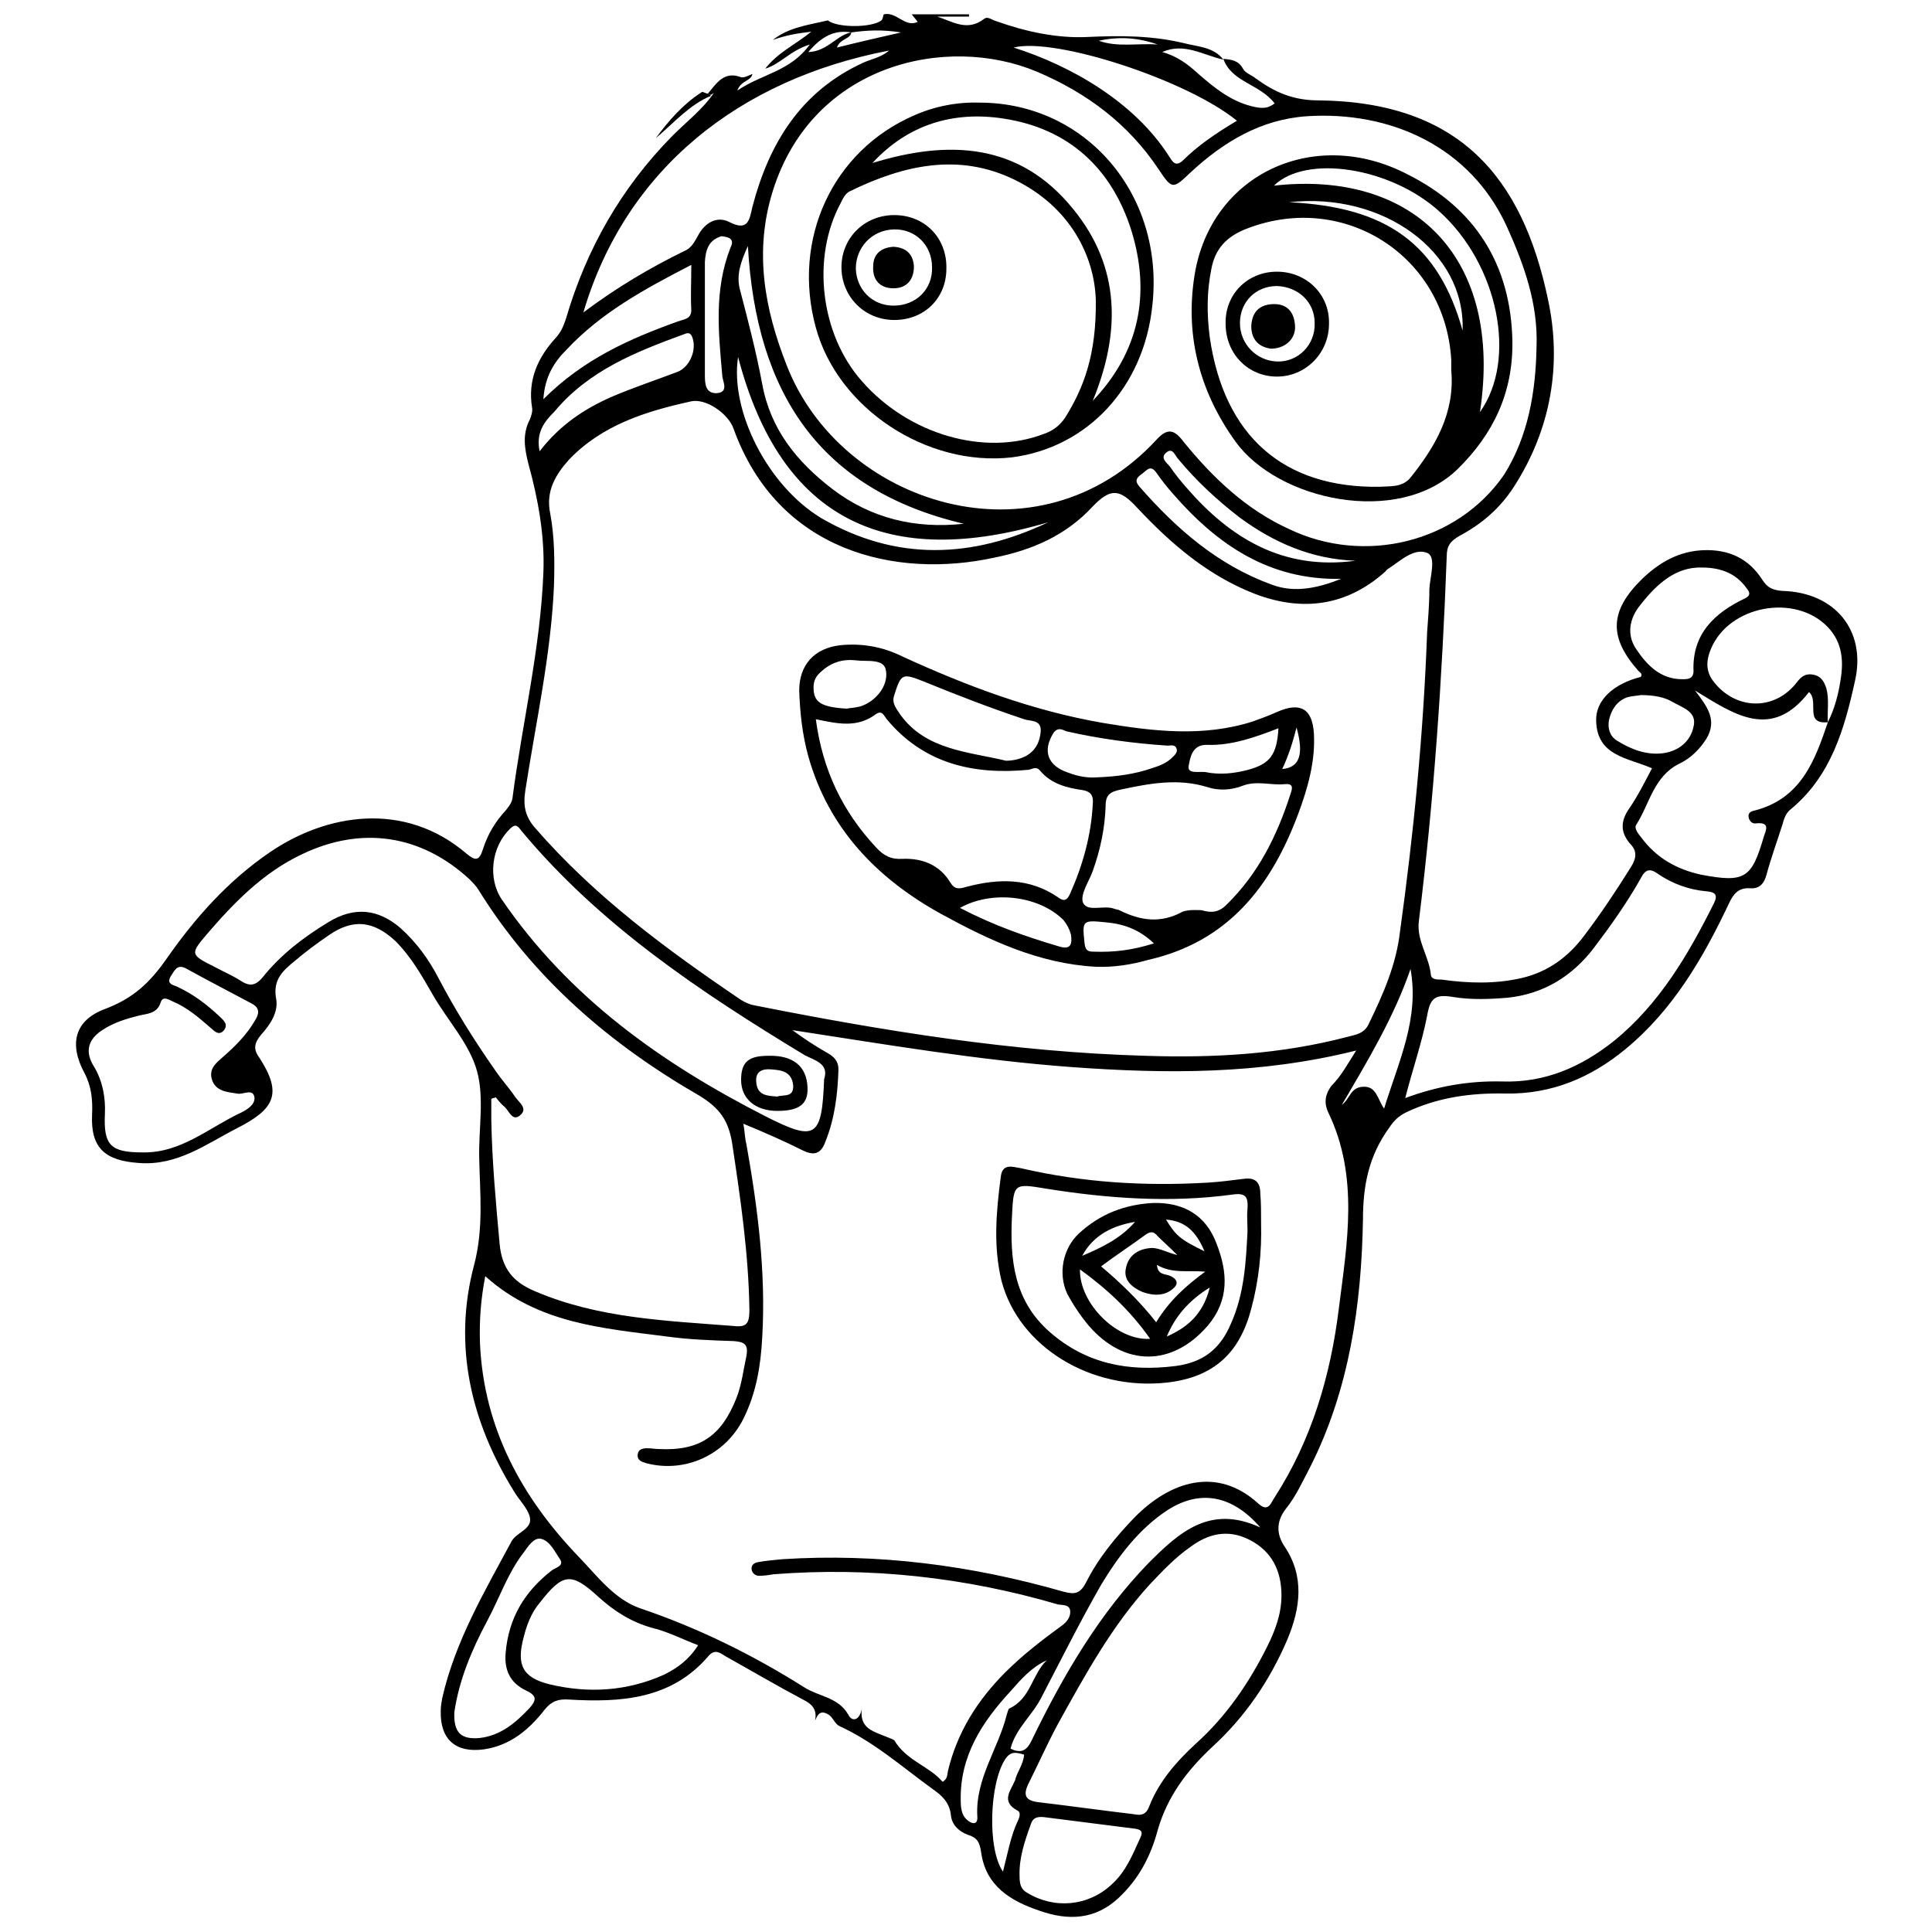 <?xml version="1.0" encoding="utf-8"?>
<!-- Svg Vector Icons : http://www.onlinewebfonts.com/icon -->
<!DOCTYPE svg PUBLIC "-//W3C//DTD SVG 1.1//EN" "http://www.w3.org/Graphics/SVG/1.1/DTD/svg11.dtd">
<svg version="1.1" xmlns="http://www.w3.org/2000/svg" xmlns:xlink="http://www.w3.org/1999/xlink" x="0px" y="0px" viewBox="0 0 256 256" enable-background="new 0 0 256 256" xml:space="preserve">
<g><g><path fill="#000000" d="M93.8,12.4c1.1-1.3,2.1-3,4.3-2.2c0.4,0.2,1.1-0.2,1.6-0.4c-0.2,1-1.5,0.8-2,2.2c3.2-2.2,7-2.5,9.6-6.1c-2.6,0.8-3.9,2.6-5.9,3.2c1.6-2.1,4-3.2,6.1-4.9c-1.8,0.2-3.5,0.5-5.1,1.1c2.1-1.7,4.8-2,7.3-2.6c1.2,1,5.8,1,7.1,0c0.2-0.2,0.2-0.6,0.3-0.8c1.7-0.4,2.8,1.8,4.5,1c-0.2-0.3-0.5-0.6-0.8-1c2.6,0,5.1,0,7.6,0c0,0.1,0,0.2,0,0.3c-1.4,0-2.8,0-4.2,0c2.1,0.7,4,2,6.2,0.3c0.5-0.4,1.1,0.2,1.6,0.3c3.9,1.4,8.1,2.3,12.1,2.1c4.3-0.2,8.5-0.2,12.7,0.8c1.9,0.5,4,0.5,5.3,2.2c-2.7-0.6-5.2-2.3-8.1-1c1.9,0.5,3.4,1.6,4.8,2.9c2.2,1.9,4.5,3.8,7.6,4.4c1.1,0.2,1.7,0.1,2.5-0.5c-2-2.6-5.7-2.8-6.8-5.9c1.1,0.1,2,0.2,2.6,1.3c0.3,0.6,1.1,0.8,1.7,1.3c2.5,1.8,4.9,2.9,8.3,2.9c18.7,0.2,27,10.2,30.4,26.3c1.9,8.7,0.4,17.3-4.5,24.9c-1.8,2.8-4.2,4.9-7.2,6.5c-1.2,0.7-1.7,1.3-1.7,2.7c-0.6,16.2-1.7,32.3-3.7,48.4c-0.3,2.6,1.4,4.7,1.6,7.1c0.1,0.6,0.8,0.6,1.4,0.6c3.6,0.5,7.1,0.6,10.6-0.2c3.5-0.8,6.2-2.8,8.3-5.6c2.2-2.9,4.2-5.9,6.2-9.1c0.7-1.1,0.9-2.1-0.1-3.1c-1.3-1.5-1.3-3-0.1-4.7c1.1-1.6,2-3.4,3-5.3c-3.2-1.4-7.3-1.6-7.4-6.3c-0.1-2.7,2.3-4.9,5.9-5.8c0.3-0.4-0.1-0.6-0.3-0.8c-4-4.5-3.8-8,0.5-12.2c2.3-2.2,4.9-3.7,8.2-3.8c3.3-0.1,5.9,1.1,7.7,3.9c0.7,1.1,1.4,1.4,2.7,1.5c7,0.2,11.1,5.3,9.6,11.9c-1.4,6.4-3.2,12.7-8.6,17.1c-0.6,0.5-0.8,1.2-1,1.9c-0.7,2.2-1.5,4.4-2.1,6.6c-0.3,1.2-0.9,2-2.2,1.9c-1.5-0.1-2.2,0.7-2.8,2c-3.4,7.2-7.4,14.1-13.7,19.3c-4.6,3.8-9.8,6-15.9,5.9c-4.6-0.1-9,0.5-13.2,2.5c-1,0.5-1.6,1.1-2.2,2c-2.7,3.7-3.5,7.6-3.5,12.2c-0.2,11.3-1.8,22.5-7,32.8c-1,1.9-1.9,3.9-3.2,5.5c-1.4,1.8-1.2,3.5-0.2,5c2.7,4,2.1,8.2,0.4,12.3c-2.3,5.4-5.6,10.3-10,14.3c-3.3,3.1-5.9,6.5-7.2,11c-0.9,3.4-2.5,6.5-5.2,9c-3.1,2.9-6.7,3-10.4,1.7c-3.9-1.3-7.2-3.3-7.8-7.8c-0.2-1.3-0.5-1.9-1.8-2.3c-1.1-0.4-2.1-1.3-2.2-2.6c-0.2-1.7-1.2-2.6-2.5-3.5c-4-2.9-7.7-6.2-12.3-8.3c-0.6-0.3-0.8-1.1-1.4-1.5c-1-0.6-1.4-0.2-1.8,0.8c0.3-1.5-0.4-2.2-1.6-2.8c-3.4-1.8-6.8-3.8-10.2-5.7c-0.7-0.4-1.4-1.1-2.3-0.1c-4.9,5.8-11.7,6.2-18.5,5.8c-1.4-0.1-2.3,0.2-3.2,1.3c-2.1,2.7-4.6,4.8-8.1,5.3c-3.7,0.5-5.8-1.3-5.7-5.1c0-0.6,0.1-1.1,0.2-1.7c1.7-7.5,5.6-14.1,9.2-20.8c0.7-1.2,2.8-1.6,2.4-3.2c-0.3-1.2-1.4-2.2-2.1-3.4c-5.7-9.2-8.1-19.3-5.3-29.9c1.3-4.9,0.8-9.5,0.7-14.2c-0.1-3.9,0.7-8-0.3-11.6c-1-3.6-3.9-6.7-5.8-10c-1.5-2.6-2.9-5.1-5-7.2c-2.9-2.7-5.6-3-8.8-0.8c-1.6,1.1-3.1,2.2-4.5,3.4c-1.6,1.3-3,2.5-2.5,5.1c0.3,1.7-0.8,3.4-2,4.7c-0.9,1.1-1.1,1.9-0.2,3.1c3.1,4.8,1.9,6.8-3,9.3c-4.1,2.1-7.9,5-13,4.6c-4.5-0.3-6.4-2-6.2-6.4c0.1-2-0.1-3.8-1-5.5c-2.1-3.9-1.3-7,2.7-8.5c3.7-1.4,5.9-3.4,8.2-6.7c3.7-5.3,8.1-10.3,13.7-14.1c7.5-5.1,17.8-6.8,26,0.2c1.2,1,1.7,1,2.2-0.6c0.6-1.9,1.6-3.6,3-5.1c0.4-0.5,0.8-1,0.9-1.6c1.3-10,3.7-19.8,4.1-29.9c0.2-4.9-0.7-9.8-2-14.5c-0.5-2-0.8-3.9,0.2-5.8c0.2-0.5,0.4-1.1,0.3-1.6c-0.6-3.7,0.8-6.7,3.2-9.3c0.7-0.8,1-1.6,1.3-2.5c2.7-9.2,7.3-17.3,14.1-24.2c1.9-1.9,4-3.5,5.5-5.7C94.1,12.7,94,12.6,93.8,12.4L93.8,12.4z M112.8,4.3c-2.3-0.4-4,0.6-5.7,2.6C109.7,6.8,110.9,4.6,112.8,4.3c-0.1,0.9-1.5,0.8-1.9,2c2.8-0.7,5.4-1.3,8.5-2C116.9,3.9,114.9,4,112.8,4.3L112.8,4.3z M242.2,95.7c-3.2,0.3-1.1-2.8-2.5-4c-5,6.5-10,2.9-15.1-0.2c1.6,2.1,3,3.9,1.5,6.4c-0.9,1.4-2.1,2.6-3.6,3.3c-3.4,1.7-3.9,5.3-5.7,8.1c-0.3,0.5,0.3,1.2,0.7,1.7c2,2.7,4.7,4.2,7.9,4.9c5.8,1.1,6.7,0.5,8.3-5c0.3-0.9,0.9-2-1-1.8c-0.5,0.1-0.9-0.3-1-0.8c-0.1-0.6,0.3-0.8,0.8-0.9C238.7,105.8,240.5,100.7,242.2,95.7c0.9-1.8,1.4-3.7,1.7-5.7c0.4-2.5,0.2-4.9-1.7-6.9c-4.3-4.5-13.1-2.9-15.5,2.9c-0.6,1.4-0.7,2.8,0.2,4.1c2.9,4,8.2,4.2,11.2,0.3c0.6-0.8,1.2-1.2,2.2-1c1,0.2,1.4,0.9,1.7,1.8C242.4,92.7,242.1,94.2,242.2,95.7L242.2,95.7z M179.7,139.2c-12.8,3.2-25.2,3.1-37.6,2.2c-12.4-0.9-24.7-3-37.1-4.9c1.5,1.1,3,2.1,4.6,3c0.9,0.5,1.5,1.1,1.5,2.2c-0.1,3.3-0.5,6.5-1.7,9.5c-0.6,1.7-1.5,2-3.1,1.2c-2.4-1.2-4.9-2.3-7.8-3.5c0.2,1.1,0.2,2,0.4,2.7c1.5,8.4,2.6,17,2.1,25.6c-0.2,3.8-0.8,7.4-2.5,10.8c-2.4,4.8-7.7,7.2-12.8,5.9c-0.7-0.2-1.3-0.4-1.2-1.2c0.1-0.7,0.7-0.8,1.3-0.8c0.5,0,1,0.1,1.4,0.1c5.5,0.3,8.4-1.7,10.4-6.8c0.7-1.8,0.9-3.7,1.3-5.5c0.3-1.6-0.3-1.9-1.7-2c-3-0.1-5.9-0.2-8.8-0.6c-8.5-1.1-17.1-1.7-24.1-8c-0.6,3.1-0.8,5.9-0.7,8.9c0.5,11.2,5.5,20.4,13.1,28.3c2.5,2.6,4.7,5.6,8.1,6.8c7.7,2.6,15,6.2,21.8,10.5c1.9,1.2,4.5,1.3,5.8,3.6c0.5,1,1.5,0.8,1.8-0.8c-0.2,1.5,0.3,2.4,1.5,3c1,0.5,2.6,1,2.8,1.2c1.6,2.7,4.6,3.4,6.4,5.5c0.7-0.4,0.6-1,0.7-1.4c1.2-5.1,3.9-9.4,7.6-13.1c2.3-2.3,4.9-4.3,7.5-6.2c0.7-0.5,1.2-1.2,1.1-2s-1-0.7-1.6-0.8c-12.3-3.6-24.9-5-37.7-4c-0.6,0.1-1.2,0.2-1.9,0.2c-0.5,0-0.9-0.3-1-0.8c-0.1-0.6,0.3-0.9,0.8-1c1.1-0.2,2.2-0.3,3.3-0.4c12.6-0.8,25,0.8,37.2,4.3c1.5,0.4,2.2,0.3,3-1.2c1.6-3.2,3.9-6,6.4-8.6c4.8-4.9,11-6.8,16.4-1.9c1.4,1.3,1.7-0.1,2.2-0.8c4.9-7.6,7.4-16.1,8.5-25c1.1-8.7,2.7-17.5-1.4-26c-0.6-1.3-0.4-2.4,0.4-3.5C177.7,142.6,178.5,141.1,179.7,139.2L179.7,139.2z M189.1,83.8c0.1-1.5,0.3-3.6,0.3-5.8c0.1-1.6,0.9-4.1-0.2-4.7c-1.8-0.8-3.6,1-5.3,2.1c-0.2,0.1-0.2,0.2-0.3,0.3c-5.1,4.6-11,5.4-17.3,3c-6.2-2.4-11.1-6.6-15.6-11.4c-2.3-2.5-3.5-2.7-5.9-0.2c-3.6,3.9-8.1,5.8-13.1,6.8c-12.9,2.8-28.6-0.7-34.5-17.1c-0.7-2-3.7-4.1-5.7-3.6c-5.9,1.3-11.7,3.1-16.1,7.7c-1.8,2-3.1,4.2-2.5,7.1c0.6,3.2,0.6,6.5,0.5,9.7c-0.4,9.1-2.4,18-3.8,27.1c-0.3,2,0,3.4,1.3,4.9c7.9,9.1,17.4,16.1,27.3,22.8c0.5,0.3,1.1,0.6,1.7,0.7c17.1,3.4,34.3,6.2,51.9,6.7c9,0.3,17.9-0.2,26.7-2.5c1.1-0.3,2.3-0.4,2.9-1.8c1.9-3.9,3.6-7.8,4.1-12.1C187.3,110.5,188.6,97.5,189.1,83.8L189.1,83.8z M203.6,45.9c0.2-5.6-1.6-10.7-3.9-15.8c-4.9-10.8-15.6-15.4-26.5-14.7c-6.1,0.4-11.1,3.4-15.5,7.5c-2.3,2.2-2.4,2.2-4.2-0.5c-4-6-9.5-10.1-16.1-12.9c-11.9-5-29.7-1.1-35,15.8c-2.5,8-1.1,15.6,1.8,23c7.1,18.5,33.3,27.1,49.1,9.9c1.4-1.5,2.3-1.3,3.5,0.3c3.9,4.8,8.3,9,14,11.6c10,4.8,22.3,1.8,28.5-7.2C202.5,57.8,203.5,51.9,203.6,45.9L203.6,45.9z M65.7,145.4c-0.2,0.1-0.4,0.1-0.6,0.2c0,1,0,1.9,0,2.8c0.1,5.5,0.6,10.9,1.1,16.4c0.3,3.3,1.8,5.1,4.7,6.3c8.4,3.6,17.4,3.9,26.3,4.6c1.7,0.2,2.1-0.3,2.1-2.1c-0.1-7.5-1.2-14.9-2.3-22.2c-0.5-3-1.7-4.6-4.3-6.2c-11.8-6.8-22-15.5-29.3-27.3c-0.3-0.5-0.8-1-1.2-1.4c-6.4-5.9-14.3-7.1-22.2-3.3c-5.1,2.4-9,6.4-12.6,10.6c-2.2,2.6-2.2,2.7,1,4.3c1.1,0.6,2.3,1.1,3.4,1.8c1.2,0.8,2,0.8,3-0.4c2.4-3,5.4-5.3,8.7-7.3c3.4-2.1,6.6-1.8,9.6,0.8c2.1,1.9,3.7,4.1,5,6.6c2.2,4.2,4.7,8.2,7.5,12.2c0.8,1.2,1.9,2.4,2.7,3.6c0.5,0.7,1.7,1.5,0.6,2.4c-1,0.8-1.4-0.5-2-1.1C66.4,146.3,66.1,145.9,65.7,145.4L65.7,145.4z M169.8,211.4c0-3.3-1.3-5.9-4.3-7.4c-2.8-1.4-5.4-0.8-7.8,1c-2,1.4-3.7,3.2-5.4,5c-5,5.5-8.5,11.9-12.1,18.4c-1.4,2.6-2.6,5.3-3.9,7.9c-0.8,1.6-0.4,2.3,1.3,2.5c4.2,0.5,8.5,1.1,12.7,1.6c1,0.2,1.6,0,2-1.1c1.3-3.3,3.6-5.9,6.2-8.3c4-3.6,7-8,9.4-12.8C169,216,169.8,213.8,169.8,211.4L169.8,211.4z M186.2,145.5c4.3-1.6,8.5-2.3,12.8-2.2c5.7,0.2,10.5-1.9,14.9-5.4c6-4.9,9.8-11.4,13.2-18.2c0.6-1.2,0.1-1.5-1-1.6c-2.3-0.2-4.5-1-6.4-2.3c-1.1-0.8-1.7-0.6-2.3,0.6c-1.8,3.2-4,6.3-6.2,9.2c-2.9,3.8-6.7,6.1-11.4,6.6c-2.4,0.2-4.9,0.3-7.3-0.1s-3,0.2-3.4,2.5C188.4,138.2,187.2,141.6,186.2,145.5L186.2,145.5z M109.2,143c0.7-2.1-1.3-2.5-2.6-3.2c-13.7-8.3-27.1-17.2-37.5-29.7c-0.4-0.5-0.7-1.1-1.5-0.3c-2.5,2.4-3,6.6-1.1,9.4c8.9,13,21.2,21.7,34.9,28.7C108.1,151.3,108.9,150.8,109.2,143L109.2,143z M13.9,147.6c-0.2,4.2,0.8,5.1,5,5.1c5.1,0.1,8.8-3.3,13.1-5.3c0.8-0.4,1.9-1.1,1.7-2.1c-0.3-1.1-1.5-0.2-2.3-0.4c-1.3-0.2-2.8-0.3-3.3-1.8c-0.5-1.5,0.6-2.3,1.5-3.1c1.6-1.4,3.1-2.9,4.2-4.8c0.5-0.8,0.7-1.6-0.4-2.2c-3-1.6-5.9-3.1-8.8-4.7c-1.2-0.6-1.5,0.4-2,1.1c-0.6,1.1,0.5,1.1,1,1.4c2.1,1,3.8,2.3,5.4,3.8c0.5,0.5,1.4,1.1,0.6,2c-0.7,0.7-1.3-0.1-1.8-0.5c-1.5-1.3-3-2.6-4.9-3.4c-0.5-0.2-1.3-0.8-1.6,0.1c-0.5,1.6-1.9,1.5-3,1.8c-1.6,0.4-3.2,0.9-4.6,1.8c-2.1,1.3-2.5,3-1.2,5C13.6,143.3,14,145.4,13.9,147.6L13.9,147.6z M77.3,41.4c4.4-3.3,8.8-5.9,13.3-8.1c1-0.4,1.4-1.2,1.9-2.1c0.9-1.7,2.5-2.6,4.1-1.8c2.5,1.3,2.7-0.2,3.1-2c2.2-8.4,6.4-15.3,14.7-19.1c1.1-0.5,2.4-0.7,3.4-1.6C98,10.5,82.9,22.4,77.3,41.4L77.3,41.4z M92.5,218c-2.1-0.8-4-1.8-6.1-2.3c-2.8-0.8-5-2.2-7.1-4.1c-3.6-3.3-4.7-3.2-7.8,0.8c-1.1,1.3-1.7,2.9-2.1,4.5c-1,3.7-0.2,5.4,3.5,6.3c5.1,1.2,10.2,0.9,15.1-1.3C89.8,221,91.3,219.9,92.5,218L92.5,218z M60.2,226.9c-0.1,2.7,0.9,3.6,3.3,3.4c2.8-0.3,4.8-2,6.6-3.9c1-1.1,1.1-1.7-0.4-2.4c-2.1-1-2.9-2.7-2.7-5c0.4-4.6,2.5-8.1,6.1-10.9c0.5-0.4,1.7-0.6,1.1-1.5c-0.7-1-1.3-2.4-2.5-2.7c-1-0.2-1.7,1-2.3,1.8c-2.1,2.7-3.2,6-4.8,9C62.5,218.6,60.8,222.7,60.2,226.9L60.2,226.9z M138.5,240.8c-0.8-0.1-1.6-0.1-1.9,0.9c-0.8,2.2-1.6,4.5-1.5,6.9c0,0.9,0.1,1.7,1,2.2c3.6,2.2,8.1,1.8,11.2-1.1c1.9-1.7,2.8-4,3.8-6.2c0.4-0.8,0.1-1.1-0.8-1.2C146.4,241.8,142.5,241.3,138.5,240.8L138.5,240.8z M163.9,16c-6.6-5.4-24.1-11.1-29.6-9.7c7.6,2.4,16,7.2,20.6,14.4c0.4,0.6,0.8,1.5,1.8,0.6C158.7,19.3,161.2,17.6,163.9,16L163.9,16z M225.5,75.2c-3.4-0.1-5.9,2.1-8.1,4.9c-1.5,1.8-1.9,4-0.6,5.9c1.4,2.1,3.2,4,6.1,4c0.7,0,1.5,0,1.5-1.1c-0.2-4.9,2.8-7.7,6.8-9.6c0.8-0.4,0.7-0.8,0.2-1.4C230.1,76.1,228.2,75.2,225.5,75.2L225.5,75.2z M167,202.4c-3.8-4.4-8.1-5-12.3-2.3c-3.8,2.5-6.5,6.1-8.8,9.9c-2.8,4.9-5.3,9.9-7.9,14.9c-1.2,2.4-3.4,4.1-4.1,6.8c1.8,0.9,2.4-0.2,3-1.5c4.1-8.4,8.8-16.4,15.3-23.1C156.2,203.1,160.3,199.3,167,202.4L167,202.4z M99.1,32.6c-1,2.2-1.5,3.8-1.1,5.6c1.1,4.2,2.2,8.4,3,12.7c1.1,6,4.6,10.3,9.3,13.9c5.1,3.9,11,5.3,17.4,4.6C108.6,64.9,100.2,52.1,99.1,32.6L99.1,32.6z M72,52.9c5.3-5.3,11.4-8,17.8-10.3c0.8-0.3,1.8-0.3,1.8-1.5c-0.1-1.9,0-3.7,0-6c-6.2,3.2-11.9,6.3-16.5,11.2C73.5,47.9,72.2,49.8,72,52.9L72,52.9z M71.5,59.8c2.7-3.5,5.9-5.6,9.5-7.2c2.8-1.2,5.8-2.2,8.7-3.3c1.7-0.6,2.7-3,2-4.7c-0.3-0.7-0.8-0.4-1.1-0.3c-6.3,2.3-12.6,4.8-17.1,10.2C72.1,55.9,71,57.3,71.5,59.8L71.5,59.8z M138.9,69.2c-21.2,6.3-35.4-0.1-41.1-21.9c-1.1,7.1,3.9,17.1,11.1,21.4C118.8,74.4,128.8,74,138.9,69.2L138.9,69.2z M217.4,92.1c-0.4,0.1-1.1,0.1-1.8,0.3c-1.4,0.5-2.1,1.7-2.4,3c-0.2,1.1,0.1,2.1,1,2.7c1.9,1.2,4,2,6.2,1.7c2.1-0.3,3.6-1.6,4-3.5c0.5-2-1.4-2.5-2.8-3.3C220.6,92.4,219.2,92.1,217.4,92.1L217.4,92.1z M177.7,76.7c-9.5,0.2-16.4-4.5-22.3-11.3c-0.8-0.9-1.5-1.8-2.2-2.8c-0.8-1.1-1.3-0.2-1.9,0.2c-0.7,0.5-1,0.9-0.3,1.7c4.9,5.6,10.4,10.4,17.6,13C171.6,78.6,174.7,77.9,177.7,76.7L177.7,76.7z M186.9,128.4c-2.2,6.4-5.7,12.2-9.1,18c1.1-0.8,1.1-2.3,2.8-2.4c1.8-0.1,1.9,1.6,2.8,2.9C185.3,140.7,188.1,135,186.9,128.4L186.9,128.4z M138.7,220c-2,0.9-3.4,2.5-4.8,4.1c-3.8,4.1-6.7,8.6-6.6,14.4c0,1,0.1,2,0.8,2.6c0.5,0.5,1.5,0.9,1.4-0.4c-0.3-5,2.8-9,3.9-13.5c0.1-0.3,0.2-0.7,0.3-0.8C136.6,225.1,136.7,221.9,138.7,220L138.7,220z M179.6,74.3c-5.8-0.2-10.8-2.4-15.3-5.7c-3-2.3-5.8-4.9-8.2-7.8c-0.4-0.4-0.7-1.6-1.6-0.8c-0.8,0.7,0.1,1.3,0.5,1.8c0.7,1,1.4,1.9,2.2,2.8C163,71.3,170,75.6,179.6,74.3L179.6,74.3z M95.6,31.3c-1.7,0.5-2.1,1.8-2.2,3.4c0,5,0,10,0,15c0,1.2,0.1,2.4,1.5,2.4c1.8-0.1,0.8-1.6,0.8-2.4c-0.5-5.7-1.1-11.3,1.1-16.9C97.4,31.6,96.5,31.4,95.6,31.3L95.6,31.3z M135.7,232.5c-1-0.3-1.8-0.5-2.5,0.6c-2.1,3.2-2.4,11.9-0.3,14.9c0.6-2.3,1-4.7,2-6.8c0.2-0.4,0.4-1.1-0.1-1.3c-2.2-1.2-0.9-2.6-0.3-4C134.8,234.7,135.6,233.8,135.7,232.5L135.7,232.5z M153.4,5.9c-2.5-0.9-5.1-1.1-7.8-0.5C148.1,6.3,150.8,5.7,153.4,5.9z"/><path fill="#000000" d="M93.8,12.4c0.2,0.1,0.3,0.2,0.4,0.3c-2.9,1.2-4.9,3.6-7.3,5.6c1.7-2.3,3.6-4.5,6.1-6.1C93.1,12.1,93.5,12.4,93.8,12.4L93.8,12.4z"/><path fill="#000000" d="M167.1,162.1c0.1,3.8-0.3,7.6-1.3,11.3c-1.5,5.8-4.9,9.1-11.2,9.8c-10,1.1-19.6-4.7-21.9-13.5c-1.1-4.6-0.7-9.1-0.1-13.7c0.2-1.9,1.5-1.4,2.7-1.2c8.2,1.9,16.4,2.4,24.8,1.9c1.6-0.1,3.1-0.3,4.7-0.5c1.5-0.2,2.2,0.4,2.2,2C167.1,159.3,167.1,160.7,167.1,162.1L167.1,162.1z M165.3,163.2c0-1.2-0.1-2.1,0-3c0.1-1.6-0.2-2.2-2.1-1.9c-8.2,1.1-16.5,0.5-24.6-0.8c-4.2-0.7-4.3-0.7-4.5,3.5c-0.3,5.8,0.2,11.3,5,15.5c4.8,4.2,10.4,5.3,16.7,4.5c3.7-0.5,5.9-2.3,7.3-5.6C164.9,171.4,165.1,167.1,165.3,163.2L165.3,163.2z"/><path fill="#000000" d="M145.2,128.1c-7.5-0.4-14.1-3.5-20.5-7c-8.5-4.7-14.9-11.3-17.6-20.9c-0.8-2.9-1.1-5.8-1.2-8.7c0-3.4,2-5.6,5.4-6c2.9-0.3,5.7,0.2,8.3,1.5c8.5,3.9,17.3,7.2,26.6,8.8c6.6,1.1,13.2,1.9,19.8-0.2c1.1-0.4,2.2-0.8,3.3-1.3c3-1.3,4.6-0.4,4.8,2.9c0.2,3.7-0.8,7.2-2.1,10.7c-3.6,9.6-9.3,16.9-19.9,19.3C150,127.8,147.6,128.2,145.2,128.1L145.2,128.1z M108.1,95.3c0.9,6.8,3.6,12.3,8,17c1,1.1,2,1.6,3.5,1.5c2.6-0.1,4.9,0.8,6.3,3.1c0.6,1,1.2,0.9,2.2,0.6c4.2-1.1,8.3-1.2,12.1,1.4c0.8,0.6,1.2,0.4,1.6-0.5c1.7-3.8,2.8-7.8,3-11.9c0.1-1-0.2-1.6-1.3-1.8c-2.1-0.3-4.2-0.8-5.7-2.6c-0.5-0.6-1-0.2-1.5-0.1c-7.3,0.7-13.9-0.8-18.8-6.7c-0.4-0.5-0.6-1.2-1.4-0.7C113.6,96.5,111,95.9,108.1,95.3L108.1,95.3z M159.2,120.6c1.3,0.4,2.3,0.3,3.3-0.7c4.2-4.1,6.7-9.1,8.5-14.7c0.2-0.6,0.5-1.4-0.7-1.3c-1.9,0.2-3.7-0.5-5.6,0.2c-1.5,0.6-3.2,0.7-4.7,0.2c-3.9-1.2-7.6-0.5-11.4,0.3c-1.4,0.3-2.1,0.6-2.1,2.2c-0.1,3-0.7,5.8-1.7,8.6c-0.5,1.4-1.7,3.1-1.3,4.2c0.6,1.3,2.7,0.3,4.1,0.8c0.2,0.1,0.5,0.1,0.7,0.2c2.8,1.4,5.5,1.8,8.4,0.2C157.6,120.5,158.5,120.6,159.2,120.6L159.2,120.6z M133.3,100.8c0.9,0,1.8-0.2,2.6-0.6c1.3-0.7,1.9-1.9,2-3.3c0.1-1.6-1.4-1.3-2.2-1.6c-4.5-1.5-8.9-3.2-13.3-5c-2.8-1.1-3-1.1-3.9,1.8c-0.4,1.1,0.3,1.8,0.8,2.6C122.7,99.4,128.3,99.6,133.3,100.8L133.3,100.8z M145.4,103c2.5-0.1,4.9-0.4,7.2-1.2c1-0.3,2-0.7,2.7-1.4c0.3-0.3,0.8-0.7,0.6-1.2c-0.2-0.6-0.8-0.4-1.2-0.4c-4.5-0.3-9-0.9-13.4-1.9c-0.5-0.2-1.1-0.6-1.7,0.2c-1.5,2.4-0.8,4.4,2,5.3C142.9,102.9,144.2,103.1,145.4,103L145.4,103z M127.2,120.3c4.4,2.3,8.7,3.8,13.1,5.1c1.6,0.5,1.8-0.3,1.6-1.6c-0.2-0.7-0.5-1.3-1-1.9C137.7,118.7,131.5,117.9,127.2,120.3L127.2,120.3z M112.2,93.9c0.4-0.1,1.3-0.1,2.1-0.4c2-0.8,3.4-2.8,3.1-4.6c-0.2-1.7-2.5-1.2-4-1.4c-1.8-0.2-3.3,0.3-4.6,1.5c-0.7,0.6-1,1.2-1,2.1C107.8,93,108.7,93.7,112.2,93.9L112.2,93.9z M169.4,96.5c-3.1,1.2-6.2,2.3-9.4,2.2c-2.1-0.1-2.3,1.8-2.5,2.8c-0.2,1.1,1.4,0.7,2.2,0.8c1.9,0.4,3.8,0.2,5.7-0.3C168.3,101.2,169.2,100,169.4,96.5L169.4,96.5z M152.9,125c-2-1.9-4.1-2.6-6.5-2.8c-3-0.3-3-0.2-2.7,2.7c0.1,1,0.4,1.2,1.2,1.2C147.6,126.2,150.1,125.9,152.9,125L152.9,125z M169.9,101.9c2.3-0.2,2.9-1.9,1.9-5.5C171.3,98.3,170.8,100,169.9,101.9z"/><path fill="#000000" d="M200.4,45.2c0.1,6.8-2.5,12.3-7.3,17c-7.9,7.6-23.8,4.1-29.4-3.7c-4.9-6.8-6.8-14.5-5.3-22.7c2.5-13,16-19,28.1-12.7C195.5,27.6,200.2,35.1,200.4,45.2L200.4,45.2z M192.3,49.1c0-0.5,0-1,0-1.4c-0.8-13.8-14.2-22.4-27.1-17.4c-2.6,1-4.2,2.6-4.7,5.4c-0.6,3-0.6,5.9-0.2,9c1.9,13.1,9.8,20,22.5,19.8c1.4-0.1,2.9,0.1,4-1.1C190.2,59.2,192.8,54.7,192.3,49.1L192.3,49.1z M196.1,54.6c5-7,2.4-19.6-5.4-26.6c-6.4-5.8-17.6-7.6-21.9-3.4C187.5,22.5,199.2,34.3,196.1,54.6z M193.8,43.8c0.4-10.5-10.6-18.4-23-17C183.7,27.4,190.6,32.3,193.8,43.8z"/><path fill="#000000" d="M129.8,13.6c14.1,0,24.5,12.2,22.9,26.8c-1.1,10.9-8.6,18.9-18.6,20.2c-11.3,1.3-23.1-6.5-26-17.2c-3.2-11.7,2.2-23.4,13-28.1C123.8,14.1,126.8,13.5,129.8,13.6L129.8,13.6z M145.2,39.7c-0.2-5.8-3.4-12.3-10.8-15.9c-7.4-3.6-14.7-1.9-21.7,1.5c-0.7,0.3-1,1-1.3,1.6c-3.9,7.2-2.7,17.4,2.8,23.6c6.2,7.1,16.3,10,24.1,7c1.2-0.4,2.1-1.1,2.8-2.1C143.6,51.4,145.3,47,145.2,39.7L145.2,39.7z M144.8,53.1c6.2-6.5,7.7-14.2,5.1-22.6c-2.6-8.2-8.3-13.5-17-14.8c-6.6-1-12.6,0.8-17.3,5.9c10.1-3.1,19.5-2.7,26.6,6.1C148.5,35.4,148.5,44.1,144.8,53.1L144.8,53.1z"/><path fill="#000000" d="M103,147.2c-2.9,0-4.8-1.6-4.8-4.1c0-2.4,1-3.2,3.6-3.2c3.3-0.1,5.1,1.4,5.2,4.2C107.1,146.3,105.9,147.2,103,147.2L103,147.2z M103,145.3c0.8-0.3,2.2,0.2,2.1-1.5c-0.2-1.8-1.5-2-2.9-2.1c-1.1-0.1-2.1,0.2-2,1.6C100.3,145.2,101.7,145.2,103,145.3L103,145.3z"/><path fill="#000000" d="M152.8,159.4c4-0.1,7,1.6,8.4,5.4c1.5,3.8,1.7,7.5-1.2,10.9c-4.7,5.4-11,5.4-15.7,0c-1.1-1.3-2.1-2.8-2.9-4.3c-1.2-2.6-0.6-5.9,1.5-7.9C145.8,160.8,149.1,159.6,152.8,159.4L152.8,159.4z M156,166.3c-1.1-1.1-1.9-1.8-2.6-2.5c-0.5-0.6-0.9-0.7-1.6-0.2c-1.9,1.4-3.9,2.7-5.9,4.2c2.6,2.2,5,4.5,7.3,7.4c1.7-2.8,3.9-4.8,6.5-6.7c-2.3-0.2-4.4,0.3-6.4-0.9c0.1,1.3,1,1.2,1.6,1.4c0.8,0.3,1.4,0.9,0.7,1.6c-1.2,1.2-2.8,1.1-4.2,0.6c-1.4-0.6-2.6-1.6-2.2-3.2c0.3-1.5,1.4-2.4,3-2.6C153.4,165.2,154.4,165.9,156,166.3L156,166.3z M152.4,177.4c-2.6-3.7-5.7-6.6-9.3-9.2C143,172.7,148,177.7,152.4,177.4z M160.3,170.6c-2.9,1.8-4.6,3.9-5.7,6.5C157.3,175.9,159.4,174.2,160.3,170.6z M143.4,166.4c2.6-1.1,5.1-2.3,7-4.5C147.5,162.4,144.9,163.6,143.4,166.4z M159.6,165.8c-1.1-2.6-2.5-4-5.1-4.2C155.8,163.7,156.3,164.2,159.6,165.8L159.6,165.8z"/><path fill="#000000" d="M169.2,49.9c-3.8,0-6.8-3-6.8-7c-0.1-3.9,2.9-6.9,6.8-6.9c3.9,0,7,3,6.9,6.9C176.1,46.8,173,49.9,169.2,49.9z M169.2,37.9c-2.8,0-4.9,2.1-4.9,4.9c0,2.8,2.2,5,4.9,5.1c2.8,0.1,5.1-2.2,5-5.1C174.2,40,172,38,169.2,37.9L169.2,37.9z"/><path fill="#000000" d="M118.5,42.4c-3.9,0-6.9-3-7-6.8c-0.1-4,3-7.1,7-7.1c4,0,7,3,6.9,7.1C125.4,39.5,122.5,42.4,118.5,42.4z M123.5,35.4c0-2.9-2.2-5.1-5.1-5c-2.9,0.1-5,2.4-5,5.2c0.1,2.8,2.2,4.9,5,4.9C121.4,40.5,123.6,38.3,123.5,35.4L123.5,35.4z"/><path fill="#000000" d="M168.4,46.2c-1.5-0.2-2.6-1.1-2.6-3c0.1-1.8,1-2.8,2.8-2.9c2-0.1,2.9,1.1,3,2.9C171.7,44.9,170.3,46.2,168.4,46.2L168.4,46.2z"/><path fill="#000000" d="M118.4,32.7c1.7,0.1,2.6,1,2.7,2.6c0,1.7-0.9,2.9-2.7,2.9s-2.8-1.1-2.7-2.9C115.7,33.7,116.7,32.8,118.4,32.7L118.4,32.7z"/></g></g>
</svg>